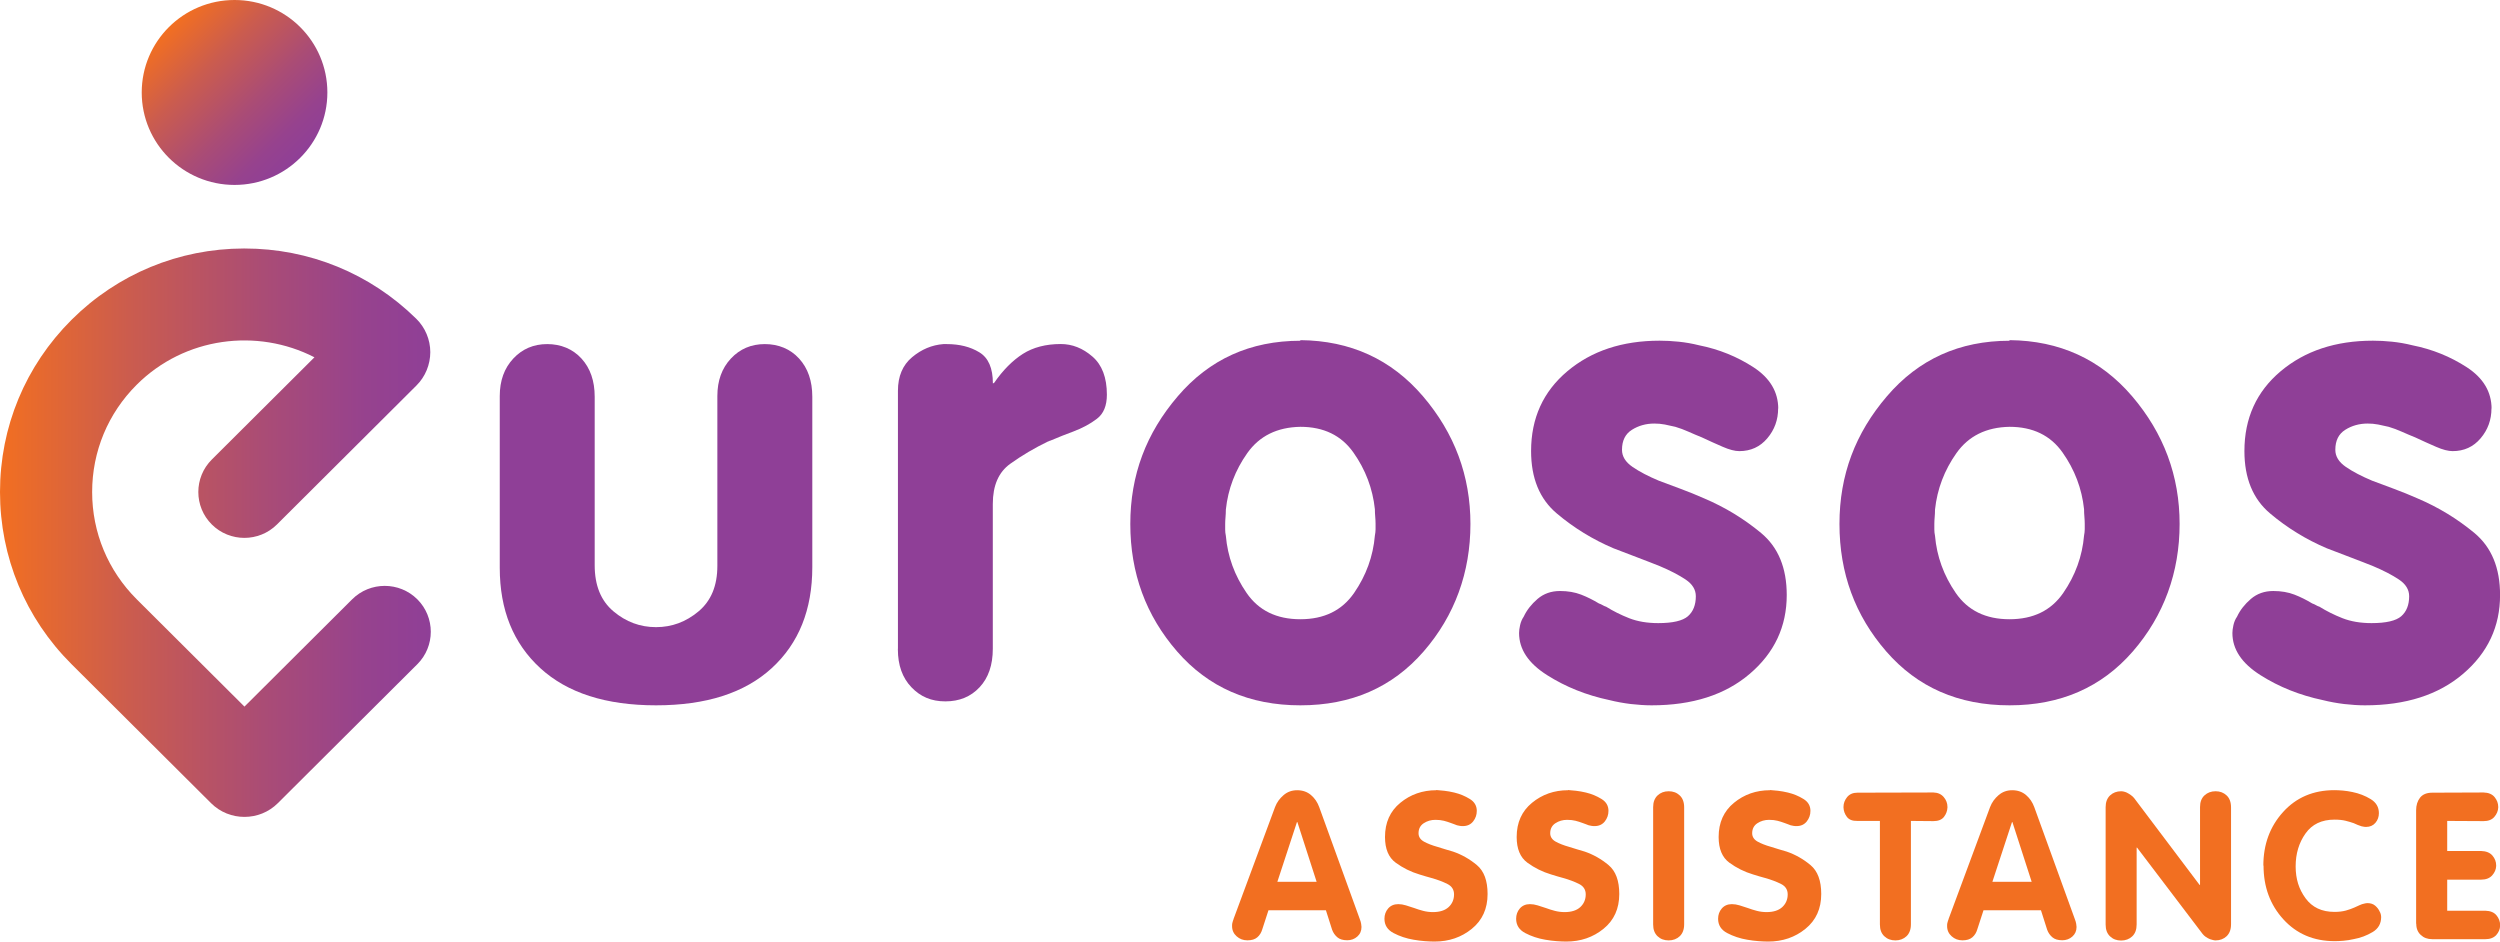 <svg width="154" height="58" viewBox="0 0 154 58" fill="none" xmlns="http://www.w3.org/2000/svg">
                <g clip-path="url(#clip0_1_3)">
                <path d="M15.058 50.321C14.313 50.321 13.569 50.041 13.001 49.475L4.409 40.916C1.565 38.083 0 34.315 0 30.308C0 26.301 1.565 22.533 4.409 19.699C7.241 16.879 11.011 15.315 15.016 15.307C15.028 15.307 15.045 15.307 15.058 15.307C19.047 15.307 22.804 16.845 25.643 19.637C26.191 20.173 26.506 20.923 26.506 21.69C26.506 22.457 26.199 23.207 25.652 23.748L17.061 32.307C15.954 33.409 14.153 33.409 13.047 32.307C11.94 31.205 11.94 29.411 13.047 28.308L19.37 22.009C15.836 20.194 11.372 20.76 8.423 23.698C6.652 25.462 5.676 27.81 5.676 30.308C5.676 32.806 6.652 35.149 8.423 36.917L15.058 43.527L21.693 36.917C22.799 35.815 24.6 35.815 25.707 36.917C26.813 38.02 26.813 39.814 25.707 40.916L17.115 49.475C16.547 50.041 15.803 50.321 15.058 50.321Z" fill="url(#paint0_linear_1_3)"/>
                <path d="M14.448 11.392C17.606 11.392 20.166 8.842 20.166 5.696C20.166 2.55 17.606 0 14.448 0C11.29 0 8.73 2.55 8.73 5.696C8.73 8.842 11.29 11.392 14.448 11.392Z" fill="url(#paint1_linear_1_3)"/>
                <path d="M30.785 34.935V24.398C30.785 23.451 31.062 22.684 31.618 22.088C32.173 21.493 32.872 21.196 33.709 21.196C34.546 21.196 35.278 21.493 35.821 22.088C36.364 22.684 36.633 23.467 36.633 24.44V34.822C36.633 36.067 37.02 37.014 37.79 37.659C38.56 38.309 39.435 38.632 40.411 38.632C41.387 38.632 42.258 38.309 43.032 37.659C43.806 37.01 44.189 36.079 44.189 34.859V24.398C44.189 23.451 44.467 22.684 45.022 22.088C45.578 21.493 46.276 21.196 47.113 21.196C47.951 21.196 48.683 21.493 49.225 22.088C49.768 22.684 50.038 23.467 50.038 24.44V34.939C50.038 37.559 49.204 39.633 47.538 41.159C45.872 42.685 43.499 43.448 40.411 43.448C37.323 43.448 34.95 42.685 33.284 41.159C31.618 39.633 30.785 37.571 30.785 34.977V34.935Z" fill="#8F3F97"/>
                <path d="M55.313 39.96V24.071C55.313 23.178 55.604 22.491 56.184 22.005C56.765 21.518 57.409 21.25 58.115 21.196H58.318C59.104 21.196 59.773 21.363 60.328 21.703C60.884 22.038 61.162 22.679 61.162 23.622L61.242 23.581C61.784 22.797 62.373 22.206 63.009 21.799C63.644 21.397 64.422 21.192 65.344 21.192C66.046 21.192 66.698 21.447 67.292 21.963C67.885 22.474 68.184 23.258 68.184 24.314C68.184 24.989 67.982 25.483 67.573 25.794C67.17 26.104 66.682 26.368 66.114 26.582C65.895 26.661 65.668 26.749 65.424 26.846C65.18 26.942 64.936 27.043 64.692 27.147C64.666 27.147 64.645 27.156 64.633 27.168C64.62 27.181 64.599 27.189 64.57 27.189C63.728 27.596 62.95 28.053 62.234 28.568C61.515 29.08 61.157 29.905 61.157 31.041V39.96C61.157 40.962 60.888 41.75 60.345 42.333C59.803 42.915 59.1 43.205 58.233 43.205C57.367 43.205 56.698 42.915 56.142 42.333C55.587 41.75 55.309 40.975 55.309 40.002V39.96H55.313Z" fill="#8F3F97"/>
                <path d="M80.103 20.953C83.191 20.982 85.707 22.135 87.655 24.41C89.603 26.691 90.579 29.314 90.579 32.278C90.579 35.241 89.62 37.915 87.697 40.128C85.774 42.341 83.242 43.448 80.103 43.448C76.964 43.448 74.431 42.341 72.509 40.128C70.586 37.915 69.627 35.3 69.627 32.278C69.627 29.256 70.603 26.686 72.551 24.41C74.499 22.13 77.019 20.99 80.103 20.99V20.948V20.953ZM76.834 27.91C76.089 28.962 75.647 30.123 75.513 31.389C75.513 31.552 75.504 31.708 75.492 31.854C75.479 32.001 75.471 32.144 75.471 32.278V32.621C75.471 32.743 75.483 32.873 75.513 33.007C75.622 34.277 76.047 35.446 76.792 36.528C77.536 37.609 78.639 38.145 80.103 38.145C81.567 38.145 82.669 37.605 83.414 36.523C84.159 35.442 84.584 34.264 84.693 32.99C84.718 32.856 84.735 32.726 84.735 32.605V32.261C84.735 32.127 84.727 31.984 84.714 31.833C84.701 31.687 84.693 31.527 84.693 31.368C84.558 30.098 84.117 28.933 83.372 27.877C82.627 26.82 81.538 26.292 80.103 26.292C78.668 26.317 77.579 26.858 76.834 27.91Z" fill="#8F3F97"/>
                <path d="M109.533 25.161C109.533 25.861 109.31 26.477 108.864 27.001C108.418 27.529 107.842 27.789 107.139 27.789C106.87 27.789 106.529 27.701 106.125 27.525C105.721 27.349 105.284 27.156 104.825 26.938C104.556 26.829 104.282 26.716 104.013 26.594C103.744 26.473 103.47 26.372 103.201 26.292C102.982 26.238 102.768 26.192 102.553 26.15C102.334 26.108 102.12 26.091 101.905 26.091C101.392 26.091 100.929 26.221 100.525 26.477C100.117 26.733 99.915 27.143 99.915 27.709C99.915 28.116 100.13 28.463 100.563 28.761C100.996 29.059 101.539 29.34 102.187 29.612C102.62 29.775 103.075 29.943 103.546 30.119C104.021 30.295 104.501 30.492 104.989 30.706C106.26 31.247 107.425 31.955 108.481 32.831C109.537 33.707 110.063 34.981 110.063 36.653C110.063 38.594 109.306 40.212 107.787 41.507C106.272 42.802 104.253 43.448 101.737 43.448C101.329 43.448 100.904 43.418 100.458 43.368C100.012 43.313 99.57 43.234 99.137 43.125C97.727 42.827 96.448 42.316 95.3 41.587C94.147 40.857 93.575 39.994 93.575 38.996C93.575 38.862 93.596 38.699 93.638 38.51C93.68 38.322 93.751 38.145 93.861 37.986C94.05 37.58 94.336 37.219 94.715 36.892C95.094 36.57 95.552 36.406 96.095 36.406C96.583 36.406 97.016 36.482 97.395 36.628C97.774 36.775 98.14 36.959 98.493 37.173C98.573 37.198 98.649 37.236 98.716 37.274C98.783 37.316 98.859 37.349 98.939 37.374C99.372 37.643 99.848 37.882 100.361 38.083C100.874 38.284 101.472 38.384 102.149 38.384C103.041 38.384 103.651 38.242 103.975 37.961C104.299 37.676 104.463 37.265 104.463 36.729C104.463 36.322 104.253 35.979 103.832 35.698C103.411 35.417 102.877 35.14 102.229 34.868C101.825 34.704 101.371 34.533 100.87 34.34C100.369 34.151 99.877 33.963 99.389 33.774C98.119 33.233 96.953 32.521 95.897 31.628C94.841 30.739 94.315 29.457 94.315 27.785C94.315 25.76 95.06 24.121 96.549 22.868C98.039 21.615 99.932 20.986 102.233 20.986C102.612 20.986 103.003 21.007 103.411 21.049C103.815 21.091 104.236 21.162 104.669 21.271C105.889 21.514 107.004 21.967 108.018 22.625C109.032 23.287 109.541 24.142 109.541 25.194V25.152L109.533 25.161Z" fill="#8F3F97"/>
                <path d="M123.787 20.953C126.876 20.982 129.391 22.135 131.339 24.41C133.287 26.691 134.264 29.314 134.264 32.278C134.264 35.241 133.304 37.915 131.382 40.128C129.459 42.341 126.926 43.448 123.787 43.448C120.649 43.448 118.116 42.341 116.193 40.128C114.27 37.915 113.311 35.3 113.311 32.278C113.311 29.256 114.287 26.686 116.235 24.41C118.183 22.13 120.703 20.99 123.787 20.99V20.948V20.953ZM120.518 27.91C119.774 28.962 119.332 30.123 119.197 31.389C119.197 31.552 119.189 31.708 119.176 31.854C119.164 32.001 119.155 32.144 119.155 32.278V32.621C119.155 32.743 119.168 32.873 119.197 33.007C119.307 34.277 119.732 35.446 120.476 36.528C121.221 37.609 122.323 38.145 123.787 38.145C125.251 38.145 126.354 37.605 127.098 36.523C127.843 35.442 128.268 34.264 128.378 32.99C128.403 32.856 128.42 32.726 128.42 32.605V32.261C128.42 32.127 128.411 31.984 128.399 31.833C128.386 31.687 128.378 31.527 128.378 31.368C128.243 30.098 127.801 28.933 127.056 27.877C126.312 26.82 125.222 26.292 123.787 26.292C122.353 26.317 121.263 26.858 120.518 27.91Z" fill="#8F3F97"/>
                <path d="M153.474 25.161C153.474 25.861 153.251 26.477 152.805 27.001C152.359 27.529 151.783 27.789 151.08 27.789C150.811 27.789 150.47 27.701 150.066 27.525C149.662 27.349 149.225 27.156 148.766 26.938C148.497 26.829 148.223 26.716 147.954 26.594C147.685 26.473 147.411 26.372 147.142 26.292C146.923 26.238 146.709 26.192 146.494 26.15C146.275 26.108 146.061 26.091 145.846 26.091C145.333 26.091 144.87 26.221 144.466 26.477C144.058 26.733 143.856 27.143 143.856 27.709C143.856 28.116 144.071 28.463 144.504 28.761C144.937 29.059 145.48 29.34 146.128 29.612C146.561 29.775 147.016 29.943 147.487 30.119C147.963 30.295 148.442 30.492 148.93 30.706C150.201 31.247 151.366 31.955 152.422 32.831C153.478 33.707 154.004 34.981 154.004 36.653C154.004 38.594 153.247 40.212 151.728 41.507C150.213 42.802 148.194 43.448 145.678 43.448C145.27 43.448 144.845 43.418 144.399 43.368C143.953 43.313 143.511 43.234 143.078 43.125C141.668 42.827 140.389 42.316 139.241 41.587C138.088 40.857 137.516 39.994 137.516 38.996C137.516 38.862 137.537 38.699 137.579 38.51C137.621 38.322 137.692 38.145 137.802 37.986C137.991 37.58 138.277 37.219 138.656 36.892C139.035 36.57 139.493 36.406 140.036 36.406C140.524 36.406 140.957 36.482 141.336 36.628C141.715 36.775 142.081 36.959 142.434 37.173C142.514 37.198 142.59 37.236 142.657 37.274C142.724 37.316 142.8 37.349 142.88 37.374C143.313 37.643 143.789 37.882 144.302 38.083C144.815 38.284 145.413 38.384 146.09 38.384C146.982 38.384 147.592 38.242 147.916 37.961C148.24 37.676 148.404 37.265 148.404 36.729C148.404 36.322 148.194 35.979 147.773 35.698C147.352 35.417 146.818 35.14 146.17 34.868C145.766 34.704 145.312 34.533 144.811 34.34C144.311 34.151 143.818 33.963 143.33 33.774C142.06 33.233 140.894 32.521 139.838 31.628C138.782 30.739 138.256 29.457 138.256 27.785C138.256 25.76 139.001 24.121 140.49 22.868C141.98 21.615 143.873 20.986 146.174 20.986C146.553 20.986 146.944 21.007 147.352 21.049C147.756 21.091 148.177 21.162 148.61 21.271C149.831 21.514 150.945 21.967 151.959 22.625C152.973 23.287 153.482 24.142 153.482 25.194V25.152L153.474 25.161Z" fill="#8F3F97"/>
                <path d="M75.984 56.617L78.542 49.718C78.651 49.429 78.828 49.186 79.064 48.984C79.299 48.779 79.581 48.678 79.905 48.678C80.246 48.678 80.528 48.779 80.759 48.976C80.991 49.173 81.159 49.425 81.268 49.73L83.763 56.617C83.805 56.726 83.835 56.822 83.847 56.91C83.86 56.994 83.868 57.057 83.868 57.099C83.868 57.346 83.78 57.543 83.608 57.694C83.435 57.845 83.229 57.92 82.989 57.92C82.724 57.92 82.522 57.858 82.379 57.736C82.236 57.614 82.127 57.459 82.059 57.275L81.676 56.072H78.138L77.755 57.25C77.696 57.451 77.595 57.614 77.448 57.74C77.301 57.866 77.099 57.925 76.838 57.925C76.577 57.925 76.363 57.841 76.177 57.677C75.992 57.514 75.896 57.304 75.896 57.049C75.896 56.981 75.896 56.923 75.908 56.873C75.921 56.822 75.929 56.776 75.946 56.734C75.954 56.717 75.959 56.697 75.967 56.675C75.967 56.655 75.98 56.638 75.988 56.629V56.617H75.984ZM78.685 54.32H81.104L79.918 50.64H79.892L78.685 54.32Z" fill="#F26F21"/>
                <path d="M88.475 48.666C88.61 48.674 88.778 48.691 88.972 48.712C89.165 48.733 89.372 48.771 89.582 48.821C89.931 48.905 90.247 49.035 90.537 49.215C90.827 49.391 90.97 49.638 90.97 49.948C90.97 50.196 90.895 50.41 90.743 50.602C90.592 50.791 90.381 50.887 90.121 50.887C90.062 50.887 89.999 50.887 89.935 50.875C89.872 50.862 89.809 50.854 89.75 50.837C89.691 50.812 89.628 50.787 89.565 50.766C89.502 50.745 89.435 50.72 89.367 50.694C89.233 50.644 89.09 50.598 88.942 50.56C88.795 50.523 88.623 50.502 88.425 50.502C88.151 50.502 87.912 50.573 87.701 50.711C87.491 50.849 87.382 51.055 87.382 51.327C87.382 51.545 87.491 51.717 87.714 51.843C87.933 51.964 88.21 52.073 88.543 52.166C88.694 52.216 88.854 52.266 89.014 52.312C89.174 52.358 89.342 52.409 89.51 52.459C90.045 52.643 90.533 52.92 90.975 53.289C91.416 53.658 91.635 54.249 91.635 55.07C91.635 55.976 91.311 56.688 90.667 57.212C90.024 57.736 89.258 58 88.374 58C88.206 58 88.004 57.992 87.777 57.975C87.55 57.958 87.314 57.929 87.079 57.887C86.628 57.811 86.216 57.673 85.842 57.476C85.467 57.279 85.282 56.986 85.282 56.596C85.282 56.353 85.358 56.139 85.509 55.963C85.661 55.787 85.871 55.695 86.132 55.695C86.283 55.695 86.443 55.72 86.603 55.77C86.763 55.821 86.936 55.875 87.112 55.934C87.289 56.001 87.478 56.059 87.672 56.11C87.865 56.16 88.067 56.185 88.269 56.185C88.694 56.185 89.014 56.08 89.237 55.875C89.456 55.67 89.569 55.41 89.569 55.095C89.569 54.806 89.435 54.592 89.161 54.454C88.888 54.316 88.56 54.19 88.168 54.081L87.811 53.98C87.693 53.947 87.567 53.909 87.44 53.867C86.906 53.708 86.418 53.465 85.976 53.142C85.534 52.819 85.316 52.291 85.316 51.558C85.316 50.669 85.631 49.969 86.258 49.454C86.885 48.938 87.626 48.678 88.475 48.678V48.666Z" fill="#F26F21"/>
                <path d="M96.587 48.666C96.722 48.674 96.89 48.691 97.084 48.712C97.277 48.733 97.483 48.771 97.694 48.821C98.043 48.905 98.358 49.035 98.649 49.215C98.939 49.391 99.082 49.638 99.082 49.948C99.082 50.196 99.006 50.41 98.855 50.602C98.703 50.791 98.493 50.887 98.232 50.887C98.173 50.887 98.11 50.887 98.047 50.875C97.984 50.862 97.921 50.854 97.862 50.837C97.803 50.812 97.74 50.787 97.677 50.766C97.614 50.745 97.546 50.72 97.479 50.694C97.344 50.644 97.201 50.598 97.054 50.56C96.907 50.523 96.734 50.502 96.537 50.502C96.263 50.502 96.023 50.573 95.813 50.711C95.603 50.849 95.493 51.055 95.493 51.327C95.493 51.545 95.603 51.717 95.826 51.843C96.044 51.964 96.322 52.073 96.654 52.166C96.806 52.216 96.966 52.266 97.126 52.312C97.285 52.358 97.454 52.409 97.622 52.459C98.156 52.643 98.644 52.92 99.086 53.289C99.528 53.658 99.747 54.249 99.747 55.07C99.747 55.976 99.423 56.688 98.779 57.212C98.135 57.736 97.37 58 96.486 58C96.318 58 96.116 57.992 95.889 57.975C95.662 57.958 95.426 57.929 95.19 57.887C94.74 57.811 94.328 57.673 93.953 57.476C93.579 57.279 93.394 56.986 93.394 56.596C93.394 56.353 93.469 56.139 93.621 55.963C93.772 55.787 93.983 55.695 94.244 55.695C94.395 55.695 94.555 55.72 94.715 55.77C94.875 55.821 95.047 55.875 95.224 55.934C95.401 56.001 95.59 56.059 95.784 56.11C95.977 56.16 96.179 56.185 96.381 56.185C96.806 56.185 97.126 56.08 97.349 55.875C97.567 55.67 97.681 55.41 97.681 55.095C97.681 54.806 97.546 54.592 97.273 54.454C96.999 54.316 96.671 54.19 96.28 54.081L95.922 53.98C95.805 53.947 95.678 53.909 95.552 53.867C95.018 53.708 94.53 53.465 94.088 53.142C93.646 52.819 93.427 52.291 93.427 51.558C93.427 50.669 93.743 49.969 94.37 49.454C94.997 48.938 95.737 48.678 96.587 48.678V48.666Z" fill="#F26F21"/>
                <path d="M101.834 56.935V49.722C101.834 49.408 101.926 49.169 102.107 48.997C102.288 48.829 102.515 48.741 102.789 48.741C103.062 48.741 103.289 48.825 103.47 48.997C103.651 49.165 103.744 49.412 103.744 49.735V56.935C103.744 57.258 103.651 57.501 103.47 57.673C103.289 57.841 103.062 57.929 102.789 57.929C102.515 57.929 102.288 57.845 102.107 57.673C101.926 57.505 101.834 57.262 101.834 56.948V56.935Z" fill="#F26F21"/>
                <path d="M109.028 48.666C109.163 48.674 109.331 48.691 109.525 48.712C109.718 48.733 109.924 48.771 110.135 48.821C110.484 48.905 110.799 49.035 111.09 49.215C111.38 49.391 111.523 49.638 111.523 49.948C111.523 50.196 111.447 50.41 111.296 50.602C111.144 50.791 110.934 50.887 110.673 50.887C110.614 50.887 110.551 50.887 110.488 50.875C110.425 50.862 110.362 50.854 110.303 50.837C110.244 50.812 110.181 50.787 110.118 50.766C110.055 50.745 109.987 50.72 109.92 50.694C109.785 50.644 109.642 50.598 109.495 50.56C109.348 50.523 109.175 50.502 108.978 50.502C108.704 50.502 108.464 50.573 108.254 50.711C108.044 50.849 107.934 51.055 107.934 51.327C107.934 51.545 108.044 51.717 108.267 51.843C108.485 51.964 108.763 52.073 109.095 52.166C109.247 52.216 109.407 52.266 109.567 52.312C109.727 52.358 109.895 52.409 110.063 52.459C110.597 52.643 111.085 52.92 111.527 53.289C111.969 53.658 112.188 54.249 112.188 55.07C112.188 55.976 111.864 56.688 111.22 57.212C110.576 57.736 109.811 58 108.927 58C108.759 58 108.557 57.992 108.33 57.975C108.103 57.958 107.867 57.929 107.631 57.887C107.181 57.811 106.769 57.673 106.394 57.476C106.02 57.279 105.835 56.986 105.835 56.596C105.835 56.353 105.91 56.139 106.062 55.963C106.213 55.787 106.424 55.695 106.685 55.695C106.836 55.695 106.996 55.72 107.156 55.77C107.316 55.821 107.488 55.875 107.665 55.934C107.842 56.001 108.031 56.059 108.225 56.11C108.418 56.16 108.62 56.185 108.822 56.185C109.247 56.185 109.567 56.08 109.79 55.875C110.008 55.67 110.122 55.41 110.122 55.095C110.122 54.806 109.987 54.592 109.714 54.454C109.44 54.316 109.112 54.19 108.721 54.081L108.363 53.98C108.246 53.947 108.119 53.909 107.993 53.867C107.459 53.708 106.971 53.465 106.529 53.142C106.087 52.819 105.868 52.291 105.868 51.558C105.868 50.669 106.184 49.969 106.811 49.454C107.438 48.938 108.178 48.678 109.028 48.678V48.666Z" fill="#F26F21"/>
                <path d="M115.802 56.935V50.569H114.413C114.115 50.577 113.9 50.493 113.77 50.321C113.639 50.15 113.568 49.957 113.559 49.743V49.705C113.559 49.487 113.635 49.286 113.782 49.102C113.93 48.922 114.14 48.829 114.413 48.829L119.1 48.817C119.374 48.825 119.584 48.922 119.736 49.102C119.887 49.282 119.963 49.483 119.963 49.705V49.743C119.954 49.953 119.883 50.145 119.748 50.321C119.614 50.493 119.395 50.581 119.1 50.581L117.712 50.569V56.935C117.712 57.258 117.619 57.501 117.439 57.673C117.258 57.841 117.03 57.929 116.757 57.929C116.483 57.929 116.256 57.845 116.075 57.673C115.894 57.505 115.802 57.262 115.802 56.948V56.935Z" fill="#F26F21"/>
                <path d="M120.03 56.617L122.588 49.718C122.698 49.429 122.874 49.186 123.11 48.984C123.346 48.779 123.627 48.678 123.951 48.678C124.292 48.678 124.574 48.779 124.806 48.976C125.037 49.173 125.205 49.425 125.315 49.73L127.81 56.617C127.852 56.726 127.881 56.822 127.894 56.91C127.906 56.994 127.915 57.057 127.915 57.099C127.915 57.346 127.826 57.543 127.654 57.694C127.481 57.845 127.275 57.92 127.035 57.92C126.77 57.92 126.568 57.858 126.425 57.736C126.282 57.614 126.173 57.459 126.106 57.275L125.723 56.072H122.184L121.801 57.25C121.743 57.451 121.642 57.614 121.494 57.74C121.347 57.866 121.145 57.925 120.884 57.925C120.623 57.925 120.409 57.841 120.224 57.677C120.039 57.514 119.942 57.304 119.942 57.049C119.942 56.981 119.942 56.923 119.954 56.873C119.967 56.822 119.976 56.776 119.992 56.734C120.001 56.717 120.005 56.697 120.013 56.675C120.013 56.655 120.026 56.638 120.034 56.629V56.617H120.03ZM122.731 54.32H125.151L123.964 50.64H123.939L122.731 54.32Z" fill="#F26F21"/>
                <path d="M129.707 56.935V49.722C129.707 49.408 129.8 49.169 129.981 48.997C130.161 48.829 130.389 48.741 130.662 48.741C130.713 48.741 130.767 48.75 130.826 48.762C130.885 48.775 130.944 48.796 131.003 48.821C131.087 48.863 131.171 48.913 131.255 48.972C131.339 49.031 131.407 49.093 131.461 49.16L135.496 54.513H135.522V49.718C135.522 49.404 135.614 49.165 135.795 48.997C135.976 48.829 136.203 48.741 136.477 48.741C136.75 48.741 136.973 48.825 137.158 48.997C137.339 49.165 137.432 49.412 137.432 49.735V56.935C137.432 57.258 137.339 57.501 137.158 57.673C136.977 57.841 136.75 57.929 136.477 57.929C136.426 57.929 136.371 57.92 136.312 57.904C136.254 57.887 136.195 57.87 136.136 57.853C136.052 57.82 135.967 57.774 135.879 57.715C135.795 57.656 135.728 57.593 135.677 57.526L131.642 52.212H131.617V56.944C131.617 57.267 131.525 57.51 131.344 57.681C131.163 57.849 130.936 57.937 130.662 57.937C130.389 57.937 130.161 57.853 129.981 57.681C129.8 57.514 129.707 57.271 129.707 56.956V56.944V56.935Z" fill="#F26F21"/>
                <path d="M139.422 53.331C139.422 52.019 139.826 50.917 140.638 50.02C141.45 49.123 142.501 48.674 143.801 48.674C143.953 48.674 144.125 48.683 144.319 48.699C144.508 48.716 144.702 48.745 144.9 48.787C145.316 48.871 145.695 49.018 146.031 49.223C146.372 49.429 146.54 49.722 146.54 50.091C146.54 50.317 146.469 50.518 146.326 50.686C146.183 50.854 145.989 50.938 145.754 50.938C145.703 50.938 145.653 50.938 145.606 50.925C145.56 50.917 145.514 50.908 145.472 50.9C145.396 50.875 145.316 50.845 145.236 50.816C145.156 50.787 145.072 50.749 144.988 50.707C144.845 50.657 144.677 50.606 144.491 50.56C144.306 50.514 144.075 50.489 143.806 50.489C143.015 50.489 142.421 50.774 142.018 51.344C141.614 51.914 141.412 52.589 141.412 53.368C141.412 54.148 141.614 54.777 142.022 55.334C142.43 55.892 143.023 56.173 143.806 56.173C144.079 56.173 144.311 56.143 144.508 56.089C144.702 56.034 144.879 55.971 145.03 55.904C145.139 55.854 145.245 55.804 145.35 55.758C145.451 55.712 145.548 55.678 145.644 55.661C145.678 55.653 145.712 55.645 145.741 55.64C145.771 55.636 145.804 55.632 145.838 55.632C146.031 55.632 146.191 55.686 146.313 55.791C146.435 55.896 146.528 56.017 146.587 56.152C146.62 56.21 146.646 56.269 146.658 56.328C146.671 56.386 146.679 56.441 146.679 56.491C146.679 56.898 146.503 57.208 146.149 57.417C145.796 57.627 145.413 57.774 144.996 57.849C144.778 57.899 144.563 57.933 144.361 57.95C144.159 57.967 143.974 57.975 143.814 57.975C142.522 57.975 141.471 57.526 140.654 56.629C139.838 55.733 139.434 54.63 139.434 53.318V53.306L139.422 53.331Z" fill="#F26F21"/>
                <path d="M148.833 56.898V49.919C148.833 49.605 148.913 49.345 149.073 49.139C149.233 48.934 149.486 48.829 149.826 48.829L152.986 48.817C153.293 48.825 153.52 48.922 153.668 49.102C153.815 49.282 153.891 49.483 153.891 49.705V49.743C153.882 49.953 153.802 50.145 153.651 50.321C153.499 50.498 153.276 50.581 152.99 50.581L150.748 50.569V52.421H152.835C153.15 52.43 153.382 52.526 153.537 52.706C153.689 52.886 153.764 53.088 153.764 53.31V53.348C153.756 53.557 153.672 53.75 153.516 53.926C153.36 54.098 153.133 54.186 152.835 54.186H150.748V56.101H153.104C153.411 56.11 153.638 56.206 153.785 56.386C153.933 56.567 154.008 56.768 154.008 56.99V57.028C154 57.237 153.92 57.43 153.769 57.598C153.617 57.765 153.394 57.853 153.108 57.853H149.822C149.54 57.853 149.309 57.77 149.124 57.598C148.939 57.43 148.842 57.199 148.842 56.914V56.902L148.833 56.898Z" fill="#F26F21"/>
                </g>
                <defs>
                <linearGradient id="paint0_linear_1_3" x1="0" y1="32.814" x2="26.535" y2="32.814" gradientUnits="userSpaceOnUse">
                <stop stop-color="#F26F21"/>
                <stop offset="0.3" stop-color="#CB5C4E"/>
                <stop offset="0.61" stop-color="#AA4C75"/>
                <stop offset="0.85" stop-color="#96428E"/>
                <stop offset="1" stop-color="#8F3F97"/>
                </linearGradient>
                <linearGradient id="paint1_linear_1_3" x1="10.405" y1="1.668" x2="18.46" y2="9.755" gradientUnits="userSpaceOnUse">
                <stop stop-color="#F26F21"/>
                <stop offset="0.3" stop-color="#CB5C4E"/>
                <stop offset="0.61" stop-color="#AA4C75"/>
                <stop offset="0.85" stop-color="#96428E"/>
                <stop offset="1" stop-color="#8F3F97"/>
                </linearGradient>
                <clipPath id="clip0_1_3">
                <rect width="154" height="58" fill="white"/>
                </clipPath>
                </defs>
                </svg>